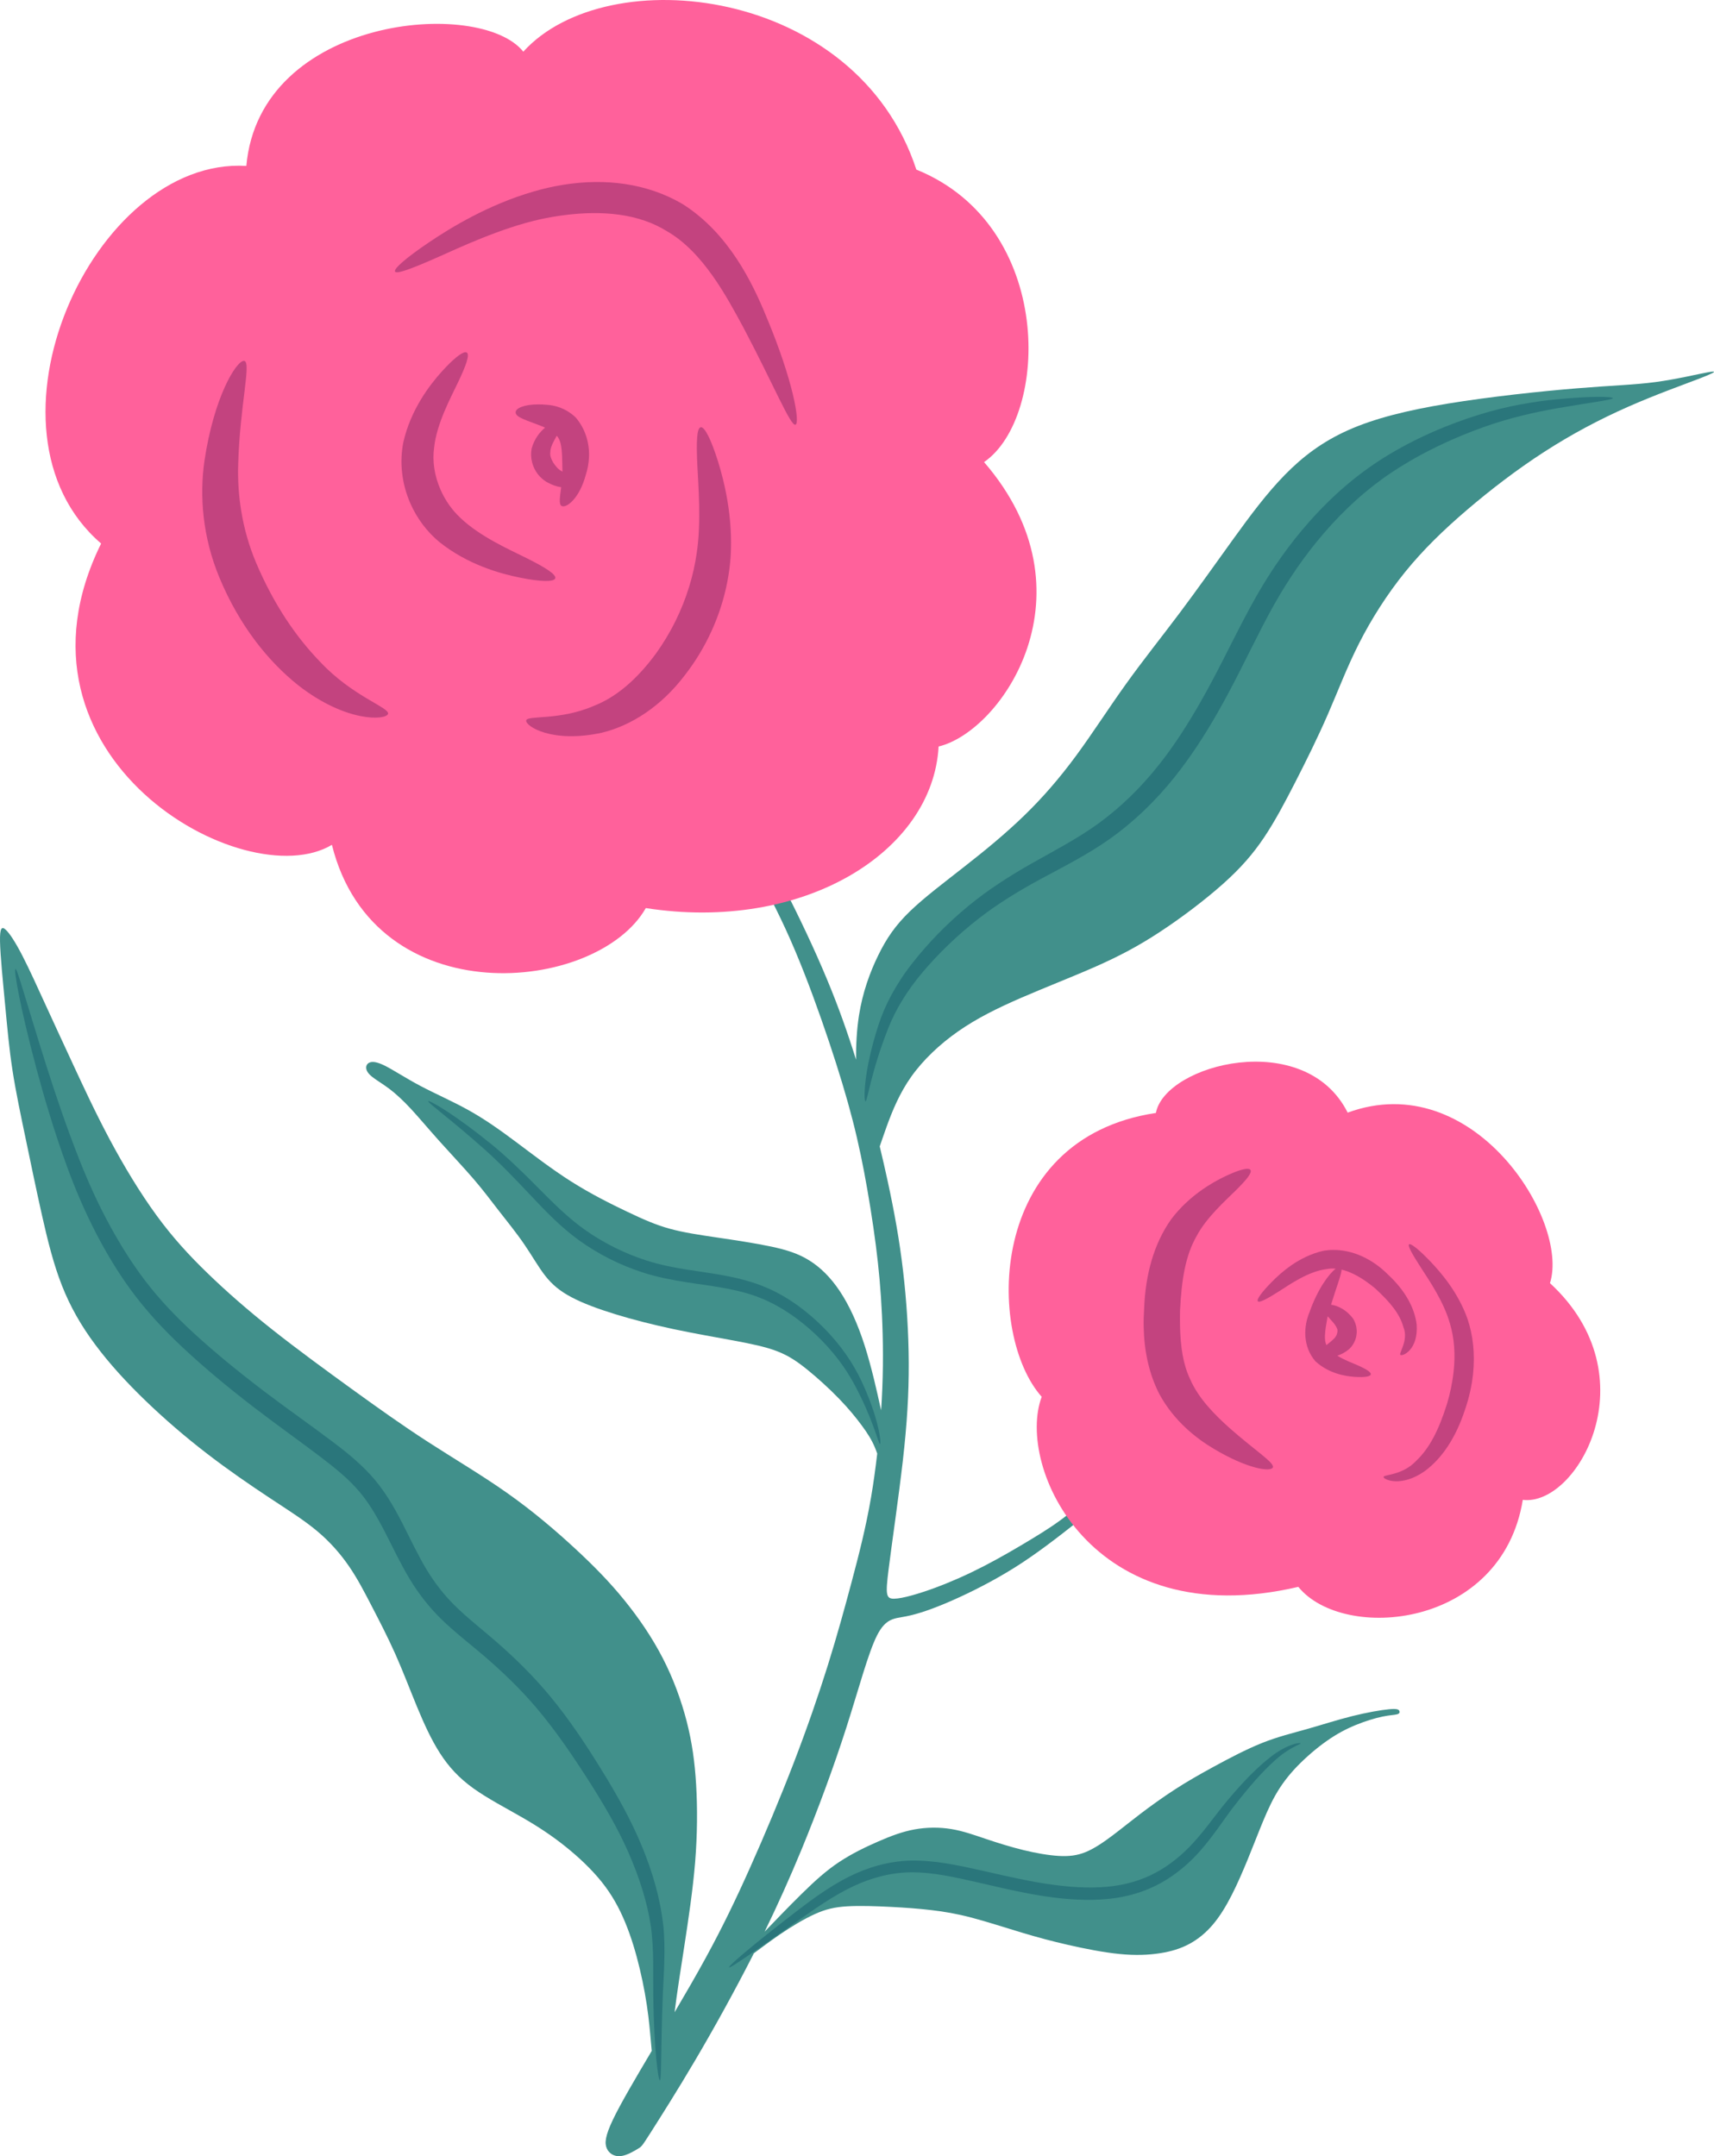 <svg width="678" height="853" xmlns="http://www.w3.org/2000/svg" xmlns:xlink="http://www.w3.org/1999/xlink" xml:space="preserve" overflow="hidden"><defs><clipPath id="clip0"><rect x="1887" y="222" width="678" height="853"/></clipPath></defs><g clip-path="url(#clip0)" transform="translate(-1887 -222)"><path d="M2564.7 369.001C2564.36 368.992 2563.69 369.078 2562.75 369.245 2558.94 369.916 2550.3 372.016 2541.83 373.15 2533.36 374.28 2524.98 374.456 2510.71 375.625 2496.43 376.789 2476.25 378.954 2459.8 381.648 2443.35 384.345 2430.61 387.576 2420.34 392.151 2410.08 396.726 2402.28 402.654 2395.21 409.888 2388.13 417.127 2381.74 425.693 2374.92 435.139 2368.09 444.577 2360.82 454.926 2353.6 464.536 2346.4 474.137 2339.23 483.055 2332.42 492.57 2325.6 502.069 2319.14 512.177 2312.6 521.052 2306.05 529.935 2299.41 537.591 2292.09 544.683 2284.77 551.789 2276.74 558.378 2268.72 564.655 2260.72 570.948 2252.7 576.949 2246.94 582.517 2241.19 588.08 2237.68 593.217 2234.45 599.824 2231.2 606.423 2228.22 614.516 2226.79 623.679 2225.87 629.496 2225.59 635.734 2225.62 641.211 2222.29 630.54 2218.64 620.26 2214.32 609.877 2209.03 597.097 2202.82 584.243 2197.47 573.676 2192.15 563.104 2187.75 554.967 2184.81 551.406 2181.87 547.853 2180.4 548.919 2179.91 550.512 2179.42 552.098 2179.91 554.207 2183.12 560.599 2186.33 566.979 2192.31 577.723 2197.65 589.313 2202.99 600.894 2207.72 613.365 2211.88 625.217 2216.04 637.074 2219.66 648.432 2222.4 658.201 2225.14 667.978 2227.05 676.346 2228.81 685.604 2230.57 694.866 2232.24 705.245 2233.45 714.627 2234.65 724.009 2235.42 732.476 2235.88 742.275 2236.33 752.061 2236.48 763.303 2235.8 775.761 2235.74 777.127 2235.62 778.544 2235.53 779.919 2235.4 779.348 2235.37 779.27 2235.2 778.467 2234.08 773.308 2231.82 763.015 2229.02 754.273 2226.22 745.531 2222.9 738.348 2219.21 732.807 2215.51 727.252 2211.46 723.326 2207.13 720.632 2202.82 717.939 2198.24 716.465 2191.96 715.134 2185.67 713.802 2177.68 712.603 2170.61 711.559 2163.54 710.516 2157.39 709.601 2151.89 708.084 2146.4 706.568 2141.55 704.445 2135.12 701.374 2128.7 698.32 2120.68 694.316 2112.86 689.354 2105.04 684.397 2097.42 678.469 2090.78 673.52 2084.13 668.558 2078.46 664.589 2072.22 661.126 2065.98 657.651 2059.16 654.691 2053.31 651.602 2047.46 648.501 2042.56 645.257 2039.26 643.608 2035.96 641.967 2034.26 641.924 2033.22 642.332 2032.17 642.749 2031.76 643.672 2031.86 644.639 2031.97 645.618 2032.6 646.709 2034.19 647.981 2035.78 649.257 2038.34 650.743 2040.99 652.732 2043.62 654.725 2046.37 657.256 2049.56 660.684 2052.74 664.129 2056.39 668.494 2060.82 673.443 2065.24 678.378 2070.44 683.89 2074.35 688.443 2078.26 692.997 2080.91 696.593 2084.14 700.747 2087.38 704.905 2091.22 709.635 2094.36 714.232 2097.51 718.815 2099.97 723.27 2102.73 726.78 2105.49 730.276 2108.56 732.815 2113.07 735.191 2117.56 737.579 2123.49 739.787 2130.39 741.91 2137.29 744.036 2145.17 746.046 2153.38 747.795 2161.59 749.543 2170.18 751.017 2177.26 752.336 2184.33 753.659 2189.94 754.823 2194.44 756.571 2198.95 758.307 2202.37 760.631 2206.38 763.874 2210.4 767.13 2215.03 771.328 2218.81 775.245 2222.61 779.15 2225.59 782.81 2227.89 785.925 2230.19 789.035 2231.8 791.608 2233.04 794.534 2233.39 795.358 2233.7 796.205 2234 797.03 2233.31 802.936 2232.52 808.796 2231.57 814.294 2229.47 826.482 2226.73 837.084 2223.92 847.66 2221.1 858.241 2218.18 868.886 2214.5 880.678 2210.81 892.466 2206.32 905.495 2201 919.332 2195.67 933.165 2189.44 948.024 2183.69 960.868 2177.95 973.713 2172.66 984.633 2166.18 996.498 2162.34 1003.54 2158.1 1010.84 2153.85 1018.05 2154.71 1010.92 2156.15 1001.85 2157.55 992.804 2159.35 981.149 2161.08 969.555 2161.98 958.592 2162.86 947.629 2162.91 937.237 2162.37 928.095 2161.83 918.967 2160.72 911.14 2158.62 902.948 2156.5 894.743 2153.39 886.164 2149.17 877.98 2144.96 869.801 2139.64 862.012 2133.91 854.963 2128.2 847.927 2122.07 841.637 2114.5 834.631 2106.93 827.624 2097.93 819.926 2087.86 812.812 2077.81 805.694 2066.72 799.164 2056.36 792.467 2046.01 785.779 2036.42 778.918 2026.01 771.396 2015.61 763.861 2004.43 755.691 1994.66 747.95 1984.9 740.217 1976.56 732.914 1969.16 725.744 1961.76 718.587 1955.3 711.559 1948.89 702.77 1942.48 693.998 1936.11 683.473 1930.46 672.893 1924.81 662.312 1919.89 651.68 1915.8 642.869 1911.72 634.062 1908.48 627.078 1905.2 619.908 1901.92 612.738 1898.59 605.379 1895.81 599.992 1893.03 594.614 1890.79 591.203 1889.26 589.798 1887.73 588.389 1886.9 588.973 1887.01 594.481 1887.12 599.979 1888.17 610.483 1889.04 619.697 1889.92 628.912 1890.62 636.885 1891.95 645.485 1893.28 654.098 1895.26 663.412 1897.31 673.223 1899.35 683.022 1901.46 693.225 1903.66 703.002 1905.86 712.767 1908.18 722.14 1911.49 730.539 1914.79 738.954 1919.09 746.442 1924.63 753.886 1930.16 761.344 1936.95 768.78 1944.49 776.057 1952.04 783.351 1960.34 790.487 1968.84 797.03 1977.33 803.572 1986.04 809.543 1993.53 814.492 2001.01 819.441 2007.28 823.367 2012.46 827.715 2017.65 832.058 2021.75 836.817 2025.08 841.667 2028.41 846.518 2030.96 851.458 2033.95 857.218 2036.94 862.979 2040.36 869.577 2043.41 876.421 2046.46 883.273 2049.13 890.365 2051.91 897.097 2054.69 903.824 2057.59 910.216 2061.05 915.595 2064.51 920.982 2068.54 925.368 2074.23 929.462 2079.94 933.564 2087.29 937.357 2093.66 941.039 2100.03 944.712 2105.4 948.277 2110.63 952.466 2115.86 956.646 2120.97 961.461 2124.97 966.444 2128.96 971.428 2131.86 976.63 2134.25 982.391 2136.65 988.151 2138.55 994.509 2140.06 1000.85 2141.57 1007.18 2142.72 1013.52 2143.47 1019.69 2144.07 1024.54 2144.41 1029.34 2144.81 1033.34 2138.22 1044.44 2132.46 1054.23 2129.44 1060.57 2126.36 1067.06 2126.12 1069.85 2127.02 1071.91 2127.91 1073.96 2130 1075.23 2132.51 1074.97 2135.01 1074.7 2137.95 1072.91 2139.43 1072.01 2140.9 1071.1 2140.89 1071.1 2144.35 1065.7 2147.79 1060.28 2154.7 1049.45 2162.12 1036.84 2169.55 1024.22 2177.49 1009.85 2184.57 995.983 2184.78 995.575 2184.97 995.171 2185.18 994.75 2188 992.697 2191.48 990.011 2195.54 987.249 2199.99 984.204 2205.07 981.136 2209.35 979.212 2213.63 977.279 2217.15 976.454 2222.13 976.153 2227.12 975.857 2233.55 976.08 2239.37 976.377 2245.19 976.673 2250.42 977.055 2255.42 977.652 2260.43 978.232 2265.25 979.036 2271.34 980.629 2277.43 982.236 2284.82 984.633 2291.22 986.557 2297.61 988.482 2303.01 989.926 2309.46 991.399 2315.91 992.873 2323.41 994.376 2329.79 995.003 2336.16 995.643 2341.43 995.399 2345.9 994.698 2350.38 994.002 2354.06 992.851 2357.46 991.025 2360.84 989.2 2363.93 986.712 2366.7 983.456 2369.47 980.213 2371.93 976.201 2374.21 971.724 2376.51 967.235 2378.64 962.222 2380.44 957.878 2382.22 953.522 2383.69 949.729 2385.41 945.459 2387.13 941.206 2389.1 936.434 2391.49 932.211 2393.88 927.988 2396.7 924.302 2400.21 920.664 2403.74 917.034 2407.95 913.438 2411.87 910.689 2415.78 907.939 2419.4 906.024 2423.19 904.464 2426.97 902.9 2430.92 901.702 2433.85 901.096 2436.79 900.482 2438.7 900.473 2439.7 900.173 2440.7 899.876 2440.76 899.283 2440.51 898.789 2440.25 898.295 2439.65 897.887 2436.5 898.184 2433.37 898.471 2427.66 899.447 2421.77 900.933 2415.88 902.406 2409.79 904.387 2403.96 906.036 2398.13 907.686 2392.56 909.005 2386.25 911.522 2379.95 914.031 2372.91 917.76 2367.05 920.947 2361.2 924.147 2356.51 926.833 2351.75 929.913 2347.01 932.98 2342.2 936.442 2338.07 939.587 2333.94 942.736 2330.48 945.562 2326.98 948.2 2323.47 950.829 2319.89 953.282 2316.48 954.678 2313.06 956.083 2309.78 956.448 2305.73 956.208 2301.68 955.963 2296.82 955.116 2291.9 953.918 2286.98 952.719 2281.97 951.16 2277.24 949.575 2272.51 947.981 2268.05 946.362 2263.3 945.584 2258.56 944.802 2253.52 944.858 2248.76 945.726 2243.99 946.594 2239.5 948.277 2234.48 950.464 2229.47 952.642 2223.92 955.314 2218.94 958.626 2213.96 961.934 2209.55 965.86 2204.07 971.26 2198.89 976.355 2192.92 982.575 2189.46 986.184 2194.58 975.681 2199.32 965.156 2204.12 953.544 2210.38 938.324 2216.72 921.235 2221.72 905.641 2226.73 890.034 2230.41 875.936 2233.91 869.006 2237.42 862.081 2240.75 862.331 2245.4 861.441 2250.06 860.539 2256.05 858.494 2263.54 855.208 2271.03 851.917 2280.03 847.377 2288.53 842.033 2297.02 836.676 2305 830.507 2313.79 823.556 2322.56 816.618 2332.11 808.907 2336.15 804.719 2340.19 800.518 2338.66 799.813 2337.03 799.869 2335.4 799.912 2333.65 800.694 2332.19 801.648 2330.72 802.605 2329.52 803.748 2325.73 807.167 2321.94 810.6 2315.51 816.344 2310.19 820.566 2304.87 824.776 2300.63 827.483 2295.07 830.846 2289.52 834.214 2282.73 838.192 2276.12 841.603 2269.51 845.01 2263.12 847.836 2256.75 850.19 2250.37 852.532 2244.02 854.392 2240.73 854.456 2237.44 854.525 2237.25 852.862 2238.49 842.901 2239.73 832.938 2242.42 814.767 2244.13 799.877 2245.82 784.988 2246.51 773.407 2246.47 761.288 2246.42 749.169 2245.61 736.565 2244.21 724.666 2242.81 712.767 2240.81 701.593 2238.06 688.916 2237.13 684.603 2236.08 680.084 2234.99 675.521 2235.77 673.301 2236.68 670.573 2237.76 667.579 2239.96 661.543 2242.79 654.515 2247.49 647.895 2252.2 641.275 2258.75 635.072 2266.07 629.968 2273.4 624.856 2281.51 620.831 2290.99 616.716 2300.47 612.605 2311.35 608.39 2320.52 604.335 2329.69 600.267 2337.14 596.362 2345.63 590.795 2354.12 585.244 2363.65 578.04 2370.79 571.661 2377.94 565.282 2382.69 559.74 2387.01 553.318 2391.31 546.895 2395.18 539.605 2399.41 531.345 2403.64 523.075 2408.23 513.839 2412.26 504.577 2416.3 495.32 2419.77 486.036 2424.61 476.491 2429.46 466.933 2435.68 457.104 2442.82 448.28 2449.97 439.461 2458.03 431.643 2467.31 423.704 2476.59 415.774 2487.09 407.702 2497.88 400.742 2508.65 393.779 2519.73 387.906 2530.91 382.971 2542.08 378.03 2553.39 374.027 2559.49 371.664 2564.07 369.894 2565.75 369.035 2564.7 369.001" fill="#41908B" fill-rule="evenodd"/><path d="M2519.11 379.002C2515.28 379.023 2509.65 379.306 2502.44 380.011 2494.34 380.814 2483.54 382.464 2471.96 386.08 2460.44 389.68 2447.21 395.054 2434.19 403.202 2423.85 409.692 2414.01 418.094 2404.93 428.365 2397.2 437.084 2390.21 446.925 2384.02 457.788 2377.71 468.874 2372.22 480.683 2366.01 492.241 2364.67 494.737 2363.3 497.232 2361.89 499.707 2356.83 508.59 2351.5 516.906 2345.47 524.513 2338.26 533.632 2330.15 541.514 2321.35 547.88 2313.29 553.73 2303.62 558.756 2295.23 563.506 2285.99 568.743 2277.66 574.151 2270.17 580.31 2261.28 587.621 2253.93 595.331 2247.97 602.938 2241.35 611.362 2237.05 619.664 2234.52 627.405 2228.42 646.232 2228.63 657.537 2229.37 657.679 2230.11 657.821 2231.41 646.352 2238.36 628.779 2241.18 621.645 2245.59 614.111 2252.17 606.37 2258.19 599.279 2265.49 592.131 2274.2 585.336 2281.47 579.67 2289.56 574.679 2298.69 569.73 2307.04 565.212 2316.96 560.242 2325.75 554.048 2335.26 547.33 2343.96 539.027 2351.63 529.418 2358.01 521.424 2363.62 512.769 2368.81 503.642 2370.26 501.09 2371.66 498.543 2373.02 495.991 2379.36 484.136 2384.75 472.371 2390.77 461.607 2396.65 451.113 2403.22 441.611 2410.46 433.188 2418.98 423.261 2428.13 415.091 2437.74 408.734 2449.96 400.642 2462.59 395.01 2473.62 391.055 2484.58 387.107 2495.06 384.895 2502.91 383.52 2516.96 381.081 2525.05 380.165 2525 379.53 2524.98 379.208 2522.93 378.98 2519.11 379.002ZM1893.12 605.326C1892.39 605.511 1894.84 620.15 1901.48 644.999 1904.36 655.755 1908.3 669.212 1913.47 683.387 1916.57 691.901 1920.38 701.002 1925.14 710.143 1929.01 717.566 1933.56 725.263 1939 732.651 1944.7 740.383 1951.33 747.616 1958.75 754.588 1967.54 762.856 1976.97 770.674 1987.1 778.483 1995.72 785.137 2004.76 791.502 2013.65 798.255 2019.36 802.619 2025.01 807.095 2029.41 812.408 2031.07 814.397 2032.6 816.532 2034.03 818.795 2035.9 821.742 2037.61 824.877 2039.26 828.056 2042.44 834.212 2045.3 840.401 2048.99 846.548 2052.52 852.411 2056.72 857.798 2061.52 862.505 2066.88 867.729 2072.94 872.368 2078.1 876.779 2085.79 883.355 2092.77 890.108 2098.92 897.32 2106.59 906.327 2113.28 916.198 2119.24 925.472 2125.75 935.609 2131.19 944.9 2135.46 954.556 2140.03 964.934 2143.04 974.603 2144.43 983.958 2145.76 992.656 2145.31 1004.17 2145.4 1011.04 2145.69 1032.79 2147.35 1045.02 2148.03 1045 2148.73 1044.98 2148.35 1032.56 2149.19 1011.09 2149.46 1004.25 2150.41 992.91 2149.33 983.322 2148.18 973.391 2145.35 963.1 2140.86 952.258 2136.65 942.086 2131.24 932.331 2124.81 921.95 2118.96 912.461 2112.26 902.255 2104.36 892.745 2097.99 885.091 2090.8 877.986 2082.95 871.161 2077.6 866.517 2071.69 861.934 2066.84 857.106 2062.54 852.862 2058.76 847.97 2055.56 842.613 2052.15 836.926 2049.39 830.891 2046.11 824.525 2044.43 821.227 2042.61 817.893 2040.54 814.65 2038.95 812.176 2037.23 809.766 2035.32 807.468 2030.21 801.399 2024.13 796.541 2018.28 792.142 2009.21 785.313 2000.15 778.998 1991.65 772.534 1981.6 764.892 1972.28 757.328 1963.61 749.365 1956.36 742.689 1949.9 735.873 1944.39 728.613 1939.09 721.668 1934.57 714.331 1930.65 707.196 1925.85 698.464 1921.92 689.667 1918.65 681.419 1913.18 667.653 1908.75 654.337 1905.42 643.856 1897.69 619.523 1893.86 605.137 1893.12 605.326ZM2056.44 657.602C2056.41 657.615 2056.39 657.623 2056.38 657.636 2056.01 658.151 2065.23 664.693 2078.85 676.858 2084.76 682.146 2090.09 687.652 2097.04 695.032 2102.32 700.65 2108.66 707.338 2116.06 712.682 2123.42 717.969 2131.92 722.38 2141.3 725.413 2144.21 726.363 2147.17 727.11 2150.18 727.745 2155.43 728.867 2160.78 729.614 2165.79 730.331 2174.2 731.564 2181.77 732.904 2188.71 735.851 2196.86 739.283 2203.86 744.515 2209.53 749.816 2216.52 756.379 2221.49 763.221 2224.92 769.609 2232.45 783.586 2234.54 793.44 2235.1 793.263 2235.66 793.096 2234.76 783.212 2227.7 768.213 2224.47 761.353 2219.54 753.939 2212.39 746.847 2206.63 741.117 2199.35 735.422 2190.57 731.551 2183.02 728.265 2175.01 726.715 2166.51 725.448 2161.48 724.692 2156.23 723.953 2151.21 722.887 2148.33 722.282 2145.53 721.564 2142.83 720.697 2133.93 717.841 2125.84 713.725 2118.8 708.82 2111.81 703.962 2105.48 697.54 2100.07 692.098 2092.99 684.938 2087.2 679.384 2080.99 674.349 2066.99 663.001 2057.37 657.468 2056.44 657.602ZM2400.93 911.58C2399.45 911.649 2395.14 912.736 2389.72 916.971 2384.37 921.146 2379.04 926.481 2372.29 934.565 2368.06 939.599 2364.01 945.592 2358.92 951.137 2354.83 955.587 2349.85 959.822 2344 962.923 2338.41 965.913 2331.97 967.76 2325.1 968.4 2317.36 969.126 2309.39 968.508 2301.04 967.266 2298.81 966.927 2296.55 966.54 2294.29 966.102 2287.91 964.891 2281.31 963.34 2275.14 961.957 2265.58 959.809 2256.66 957.898 2247.31 958.061 2238.26 958.271 2229.88 960.887 2222.86 964.41 2214.44 968.619 2206.73 974.534 2201.04 978.924 2184.59 991.578 2175.02 999.795 2175.4 1000.3 2175.79 1000.8 2186.08 993.502 2203.01 981.596 2208.84 977.493 2216.67 971.884 2224.67 968.146 2231.34 965.032 2239.17 962.747 2247.37 962.704 2256.02 962.627 2264.48 964.594 2274.06 966.759 2280.2 968.168 2286.81 969.753 2293.37 970.994 2295.68 971.433 2298 971.832 2300.3 972.18 2308.88 973.469 2317.29 974.04 2325.58 973.207 2333.03 972.455 2340.05 970.324 2346.18 966.935 2352.52 963.409 2357.8 958.757 2362.02 953.907 2367.25 947.881 2371.1 941.79 2374.99 936.743 2381.45 928.406 2386.13 923.161 2391.1 918.608 2396.92 913.251 2401.6 912.044 2401.48 911.671 2401.46 911.602 2401.28 911.572 2400.93 911.58" fill="#2A767B" fill-rule="evenodd"/><path d="M2299.06 774.583C2288.75 802.111 2318.67 868.925 2400.57 849.769 2418.4 871.719 2481.04 866.355 2489.37 815.349 2510.84 818.066 2540.17 766.507 2500.12 729.62 2507.95 704.903 2469.86 643.921 2420.09 662.158 2403.24 628.554 2347.89 642.921 2344.23 662.291 2276.75 672.419 2277.33 750.231 2299.06 774.583" fill="#FF619B" fill-rule="evenodd"/><path d="M2142.46 581.242C2204.49 590.905 2255.98 559.267 2258.28 517.322 2283.52 511.266 2320.79 456.305 2276.26 404.808 2302.04 387.11 2304.41 311.35 2249.47 289.087 2225.82 216.823 2127.26 205.73 2094 242.448 2076.94 220.945 1989.73 228.366 1984.44 287.644 1923.77 283.985 1874.99 392.255 1927 437.022 1885.3 521.565 1983.77 576.909 2018.29 556.218 2035.13 623.788 2123.21 615.062 2142.46 581.242" fill="#FF619B" fill-rule="evenodd"/><path d="M2122.44 294.004C2113.63 294.103 2105.23 295.644 2097.92 297.809 2080.19 302.944 2065.15 312.155 2056.67 317.884 2047.47 324.106 2042.64 328.37 2043.27 329.448 2043.89 330.534 2049.97 328.258 2059.97 323.84 2068.75 319.949 2085.06 312.232 2100.73 308.746 2113.29 306.066 2128.83 304.722 2142.12 309.342 2145.16 310.394 2148.02 311.739 2150.68 313.388 2165.08 321.576 2174.52 339.462 2181.2 351.829 2193.23 374.66 2199.73 390.69 2201.66 390.008 2203.6 389.338 2200.65 372.342 2190.26 347.573 2184.77 334.107 2175.39 314.409 2157.1 302.777 2153.62 300.724 2149.97 299.041 2146.15 297.71 2138.26 294.974 2130.19 293.927 2122.44 294.004ZM2071.11 361.349C2069.56 361.392 2066.23 364.041 2061.74 369.009 2057.03 374.231 2049.49 383.97 2046.54 396.964 2045.02 404.706 2045.82 413.192 2049.34 421.17 2052 427.229 2055.96 432.365 2060.66 436.311 2071.92 445.402 2084.98 448.975 2092.72 450.525 2101.08 452.195 2106.15 452.238 2106.62 450.799 2107.13 449.279 2102.81 446.553 2095.35 442.817 2088.77 439.532 2076.71 434.233 2069.01 426.765 2065.9 423.854 2063.22 420.126 2061.33 415.875 2058.82 410.246 2057.98 404.376 2058.72 399.085 2059.7 389.634 2065.34 379.212 2068.15 373.329 2071.35 366.605 2072.89 362.349 2071.66 361.49 2071.52 361.392 2071.33 361.349 2071.11 361.349ZM1983.42 364.758C1980.39 364.887 1971.6 379.113 1967.86 404.418 1965.9 418.083 1967.07 434.387 1973.83 450.576 1973.87 450.675 1973.91 450.787 1973.96 450.885 1981.69 469.389 1992.96 483.525 2004.91 493.054 2023.99 507.984 2039.71 506.928 2040.49 504.42 2041.27 501.925 2026.31 497.507 2013.42 483.602 2004.09 473.936 1995.39 461.264 1988.38 444.805 1988.38 444.805 1988.26 444.53 1988.26 444.53 1982.6 431.076 1980.84 417.468 1981.22 405.638 1981.88 382.446 1986.42 365.604 1983.69 364.788 1983.61 364.767 1983.52 364.758 1983.42 364.758ZM2099.89 381.982C2094.25 381.995 2091.09 383.498 2090.97 385.018 2090.81 387.169 2095.43 388.26 2101.39 390.643 2101.79 390.832 2102.19 391.017 2102.6 391.193 2100.65 392.82 2098.38 395.47 2097.28 399.506 2096.96 401.318 2097.03 403.165 2097.49 404.956 2098.4 408.498 2100.67 411.147 2103.24 412.685 2105.41 413.904 2107.35 414.523 2108.98 414.75 2108.49 418.666 2107.97 421.5 2109.15 422.162 2110.91 423.149 2116.18 419.392 2118.73 409.817 2120.04 405.814 2120.79 400.142 2118.77 394.263 2117.89 391.656 2116.51 389.226 2114.67 387.092 2110.75 383.42 2106.44 382.321 2103.29 382.136 2102.07 382.025 2100.94 381.982 2099.89 381.982ZM2164.32 391.017C2164.27 391.017 2164.22 391.03 2164.18 391.03 2162.61 391.347 2162.41 396.788 2162.83 405.849 2163.2 413.72 2164.48 428.483 2162.58 440.915 2161.34 449.546 2158.66 458.636 2154.24 467.607 2151.95 472.257 2149.32 476.586 2146.47 480.558 2138.76 491.023 2130.6 497.846 2121.97 501.221 2108.3 507.19 2095.43 504.841 2095.14 507.04 2094.84 509.238 2105.31 516.208 2125.23 511.832 2136.81 508.985 2148.58 501.388 2157.89 489.12 2161.42 484.581 2164.61 479.544 2167.31 474.061 2172.53 463.484 2175.27 452.59 2176.01 442.323 2177 426.722 2173.55 412.599 2170.97 404.384 2168.28 395.843 2165.83 391.038 2164.32 391.017ZM2107.23 394.383 2107.23 394.383C2107.94 395.152 2108.42 396.14 2108.74 397.394 2109.47 400.219 2109.39 405.024 2109.48 408.352 2109.48 408.429 2109.48 408.507 2109.48 408.584 2108.64 408.124 2107.86 407.596 2107.37 406.991 2106.35 405.926 2105.34 404.418 2104.89 402.946 2104.64 402.177 2104.58 401.46 2104.69 400.825 2104.66 398.858 2106.15 396.35 2107.23 394.383ZM2380.59 684.408C2379.02 684.331 2375.93 685.301 2371.61 687.367 2366.37 689.862 2357.29 695.071 2350.31 704.307 2343.42 714.004 2340.06 726.259 2339.57 739.893 2339.42 742.177 2339.35 744.539 2339.4 746.961 2339.59 756.356 2341.45 765.383 2345.58 773.464 2351.39 784.182 2360.21 791.053 2367.19 795.184 2380.43 803.102 2389.59 804.386 2390.48 802.561 2391.37 800.736 2383.33 795.781 2373.24 786.819 2367.89 782.026 2361.08 775.345 2357.71 767.474 2354.96 761.612 2353.96 754.686 2353.78 746.66 2353.74 744.607 2353.75 742.529 2353.78 740.485 2354.39 728.196 2355.92 718.628 2360.4 710.89 2364.22 703.667 2371.87 696.844 2375.63 693.138 2380.04 688.784 2382.37 685.95 2381.64 684.851 2381.47 684.584 2381.12 684.443 2380.59 684.408ZM2444.62 714.209C2444.52 714.209 2444.43 714.231 2444.38 714.278 2443.74 714.806 2445.66 718.212 2449.18 723.652 2452.31 728.5 2458.24 737.119 2460.64 745.926 2462.28 751.564 2462.74 757.821 2462 764.627 2461.52 769.054 2460.58 773.365 2459.39 777.367 2456.09 787.832 2452.51 794.823 2447.25 799.869 2441.72 805.773 2434.26 805.288 2434.28 806.31 2434.29 807.345 2441.28 810.553 2450.66 803.935 2457.44 798.89 2462.88 790.765 2466.51 779.665 2468.03 775.276 2469.17 770.484 2469.7 765.439 2470.49 757.701 2469.72 750.357 2467.5 743.762 2463.82 733.305 2456.89 725.28 2452.66 720.882 2448.5 716.554 2445.6 714.223 2444.62 714.209ZM2414.23 716.485C2412.94 716.498 2411.65 716.618 2410.36 716.85 2400.69 719.092 2393.67 725.477 2389.99 729.226 2385.93 733.361 2384.01 736.11 2384.55 736.779 2385.13 737.492 2388.14 735.912 2392.94 732.855 2397.15 730.171 2404.55 724.949 2411.69 724.073 2412.89 723.841 2414.11 723.785 2415.35 723.897 2412.69 725.962 2408.27 731.845 2405.04 740.992 2403.91 743.685 2403.11 747.068 2403.36 750.675 2403.62 754.304 2404.91 757.743 2407.37 760.578 2412.76 765.451 2419.24 766.439 2422.8 766.692 2426.74 766.967 2429.02 766.593 2429.23 765.748 2429.45 764.867 2427.45 763.601 2423.92 762.063 2421.86 761.153 2418.65 759.985 2416 758.314 2417.44 757.864 2419.05 757.073 2420.67 755.721 2422.39 754.106 2423.54 751.83 2423.67 749.237 2423.76 747.343 2423.29 745.475 2422.34 743.813 2419.78 740.253 2416.56 738.858 2414.57 738.351 2414.2 738.265 2413.85 738.196 2413.52 738.141 2415.5 731.592 2417.55 726.478 2417.69 724.271 2419.24 724.632 2420.84 725.224 2422.45 726.018 2425.52 727.5 2428.46 729.613 2431 731.721 2437.1 737.351 2440.72 741.847 2442.15 747.025 2444.31 752.26 2440.13 757.413 2440.97 758.018 2441.81 758.632 2448.05 756.06 2447.39 746.046 2446.58 739.317 2442.74 732.425 2436.06 726.237 2433.29 723.446 2429.8 720.818 2425.73 718.98 2422.01 717.301 2418.12 716.43 2414.23 716.485ZM2412.21 742.748C2413.4 744.157 2415.37 746.037 2415.88 747.588 2416.05 747.862 2416.1 748.288 2416.04 748.773 2415.98 749.434 2415.74 750.16 2415.42 750.654 2414.71 751.839 2412.93 753.114 2411.68 754.128 2411.22 753.157 2411.06 751.916 2411.1 750.422 2411.16 748.236 2411.68 745.475 2412.1 743.165 2412.13 743.023 2412.18 742.89 2412.21 742.748" fill="#C3437F" fill-rule="evenodd"/></g></svg>